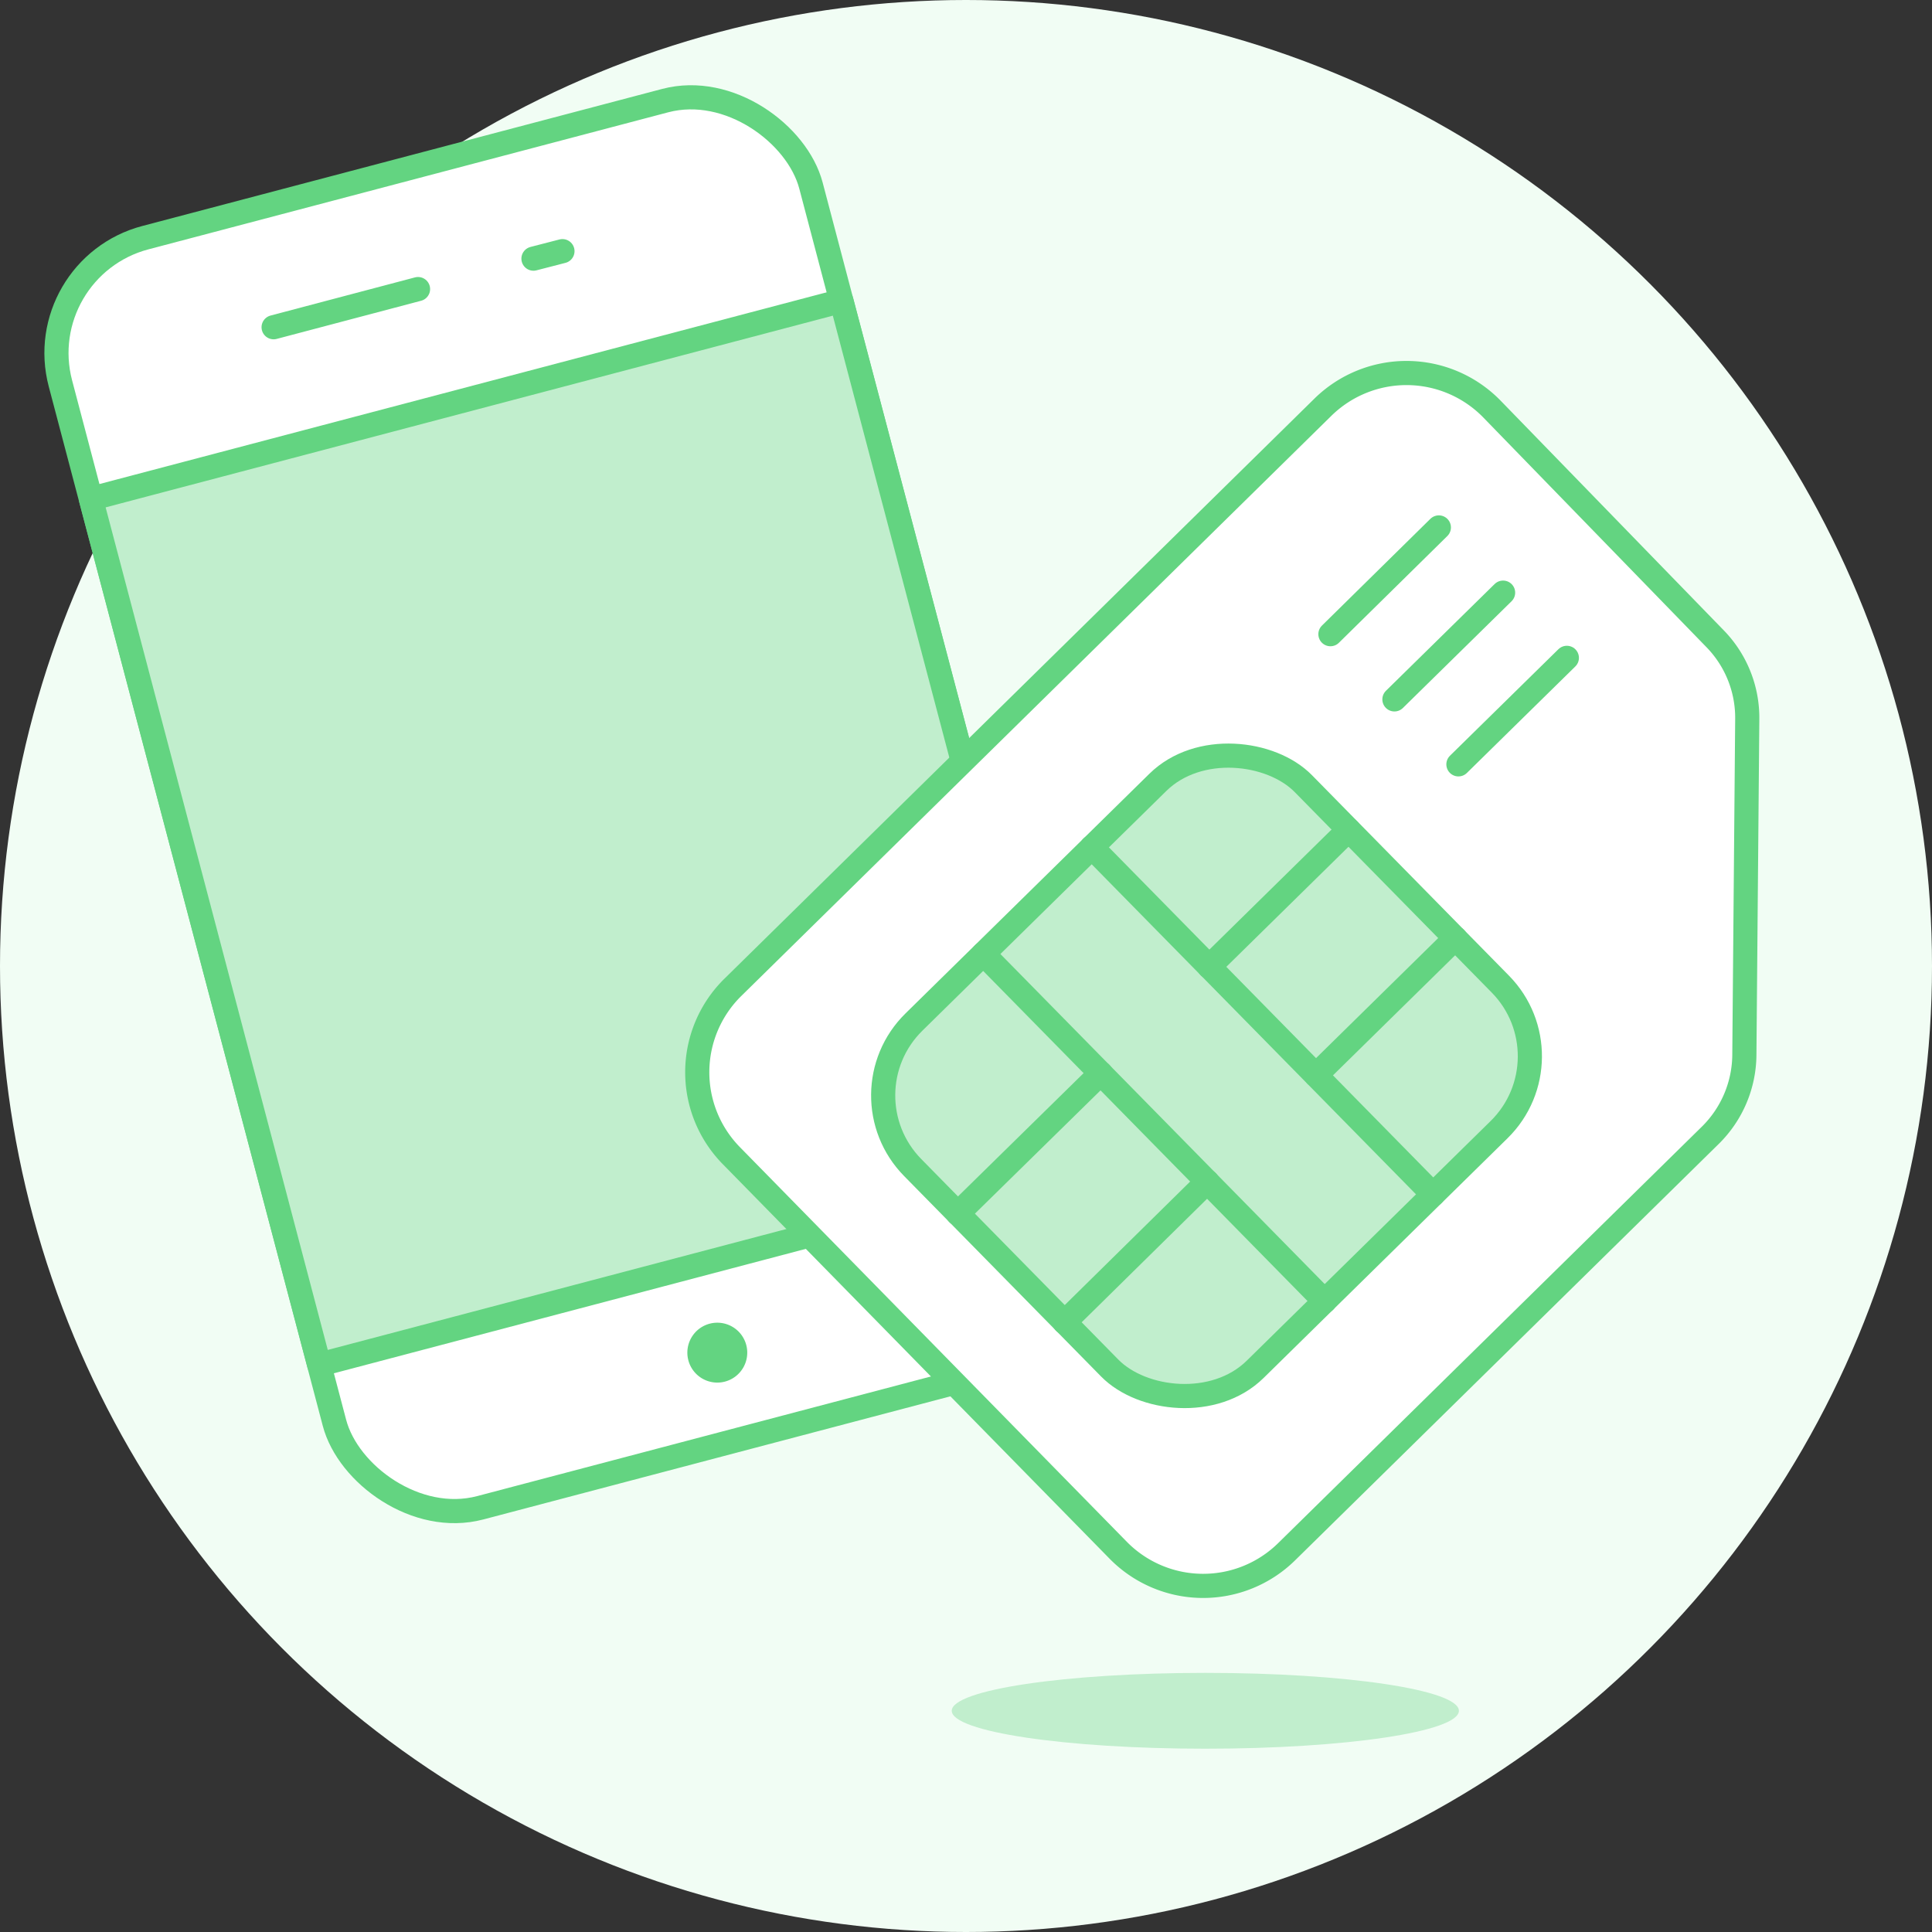 <svg xmlns="http://www.w3.org/2000/svg" viewBox="0 0 80 80"><rect x="0" y="0" width="80" height="80" fill="#333333" stroke="none"/><defs><style>.cls-1{fill:#f1fdf4;}.cls-2,.cls-6{fill:#fff;}.cls-2,.cls-4{stroke:#63d481;stroke-linecap:round;stroke-linejoin:round;}.cls-3{fill:#c1eecd;}.cls-4{fill:none;}.cls-5{fill:#63d481;}</style></defs><g id="Layer_2" data-name="Layer 2"><g id="Layer_1-2" data-name="Layer 1"><circle class="cls-1" cx="40" cy="40" r="40"/><rect class="cls-2" x="7.64" y="6.1" width="32.14" height="54.39" rx="4.94" transform="translate(-7.7 7.15) rotate(-14.77)"/><rect class="cls-3" x="7.96" y="15.95" width="32.14" height="37.08" transform="translate(-8 7.26) rotate(-14.77)"/><rect class="cls-4" x="7.96" y="15.95" width="32.14" height="37.08" transform="translate(-8 7.26) rotate(-14.77)"/><line class="cls-4" x1="11.33" y1="13.55" x2="17.31" y2="11.97"/><line class="cls-4" x1="22.09" y1="10.71" x2="23.29" y2="10.4"/><path class="cls-5" d="M30.9,55.69a1.24,1.24,0,1,1-1.51-.88h0A1.24,1.24,0,0,1,30.9,55.69Z"/><ellipse class="cls-3" cx="49.91" cy="70.84" rx="10.5" ry="1.57"/><path class="cls-6" d="M46.3,64.19l-16-16.32a4.93,4.93,0,0,1,.06-7l24.41-24a4.94,4.94,0,0,1,7,.06L71,26.43a4.69,4.69,0,0,1,1.35,3.34l-.12,13.92A4.72,4.72,0,0,1,70.83,47L53.28,64.25A4.93,4.93,0,0,1,46.3,64.19Z"/><line class="cls-4" x1="55.09" y1="26.26" x2="59.58" y2="21.84"/><line class="cls-4" x1="57.74" y1="28.96" x2="62.24" y2="24.54"/><rect class="cls-3" x="38.62" y="34.47" width="22.68" height="20.16" rx="4.26" transform="translate(-16.9 47.79) rotate(-44.5)"/><line class="cls-4" x1="60.39" y1="31.65" x2="64.88" y2="27.24"/><line class="cls-4" x1="45.21" y1="35.08" x2="59.34" y2="49.46"/><line class="cls-4" x1="40.72" y1="39.5" x2="54.85" y2="53.88"/><line class="cls-4" x1="45.58" y1="44.44" x2="39.66" y2="50.25"/><line class="cls-4" x1="49.99" y1="48.93" x2="44.08" y2="54.75"/><line class="cls-4" x1="55.84" y1="34.36" x2="50.07" y2="40.03"/><line class="cls-4" x1="60.26" y1="38.85" x2="54.49" y2="44.52"/><path class="cls-4" d="M46.3,64.19l-16-16.32a4.93,4.93,0,0,1,.06-7l24.41-24a4.94,4.94,0,0,1,7,.06L71,26.43a4.69,4.69,0,0,1,1.35,3.34l-.12,13.92A4.72,4.72,0,0,1,70.83,47L53.28,64.25A4.93,4.93,0,0,1,46.3,64.19Z"/><rect class="cls-4" x="38.62" y="34.47" width="22.68" height="20.16" rx="4.26" transform="translate(-16.9 47.79) rotate(-44.5)"/></g></g></svg>